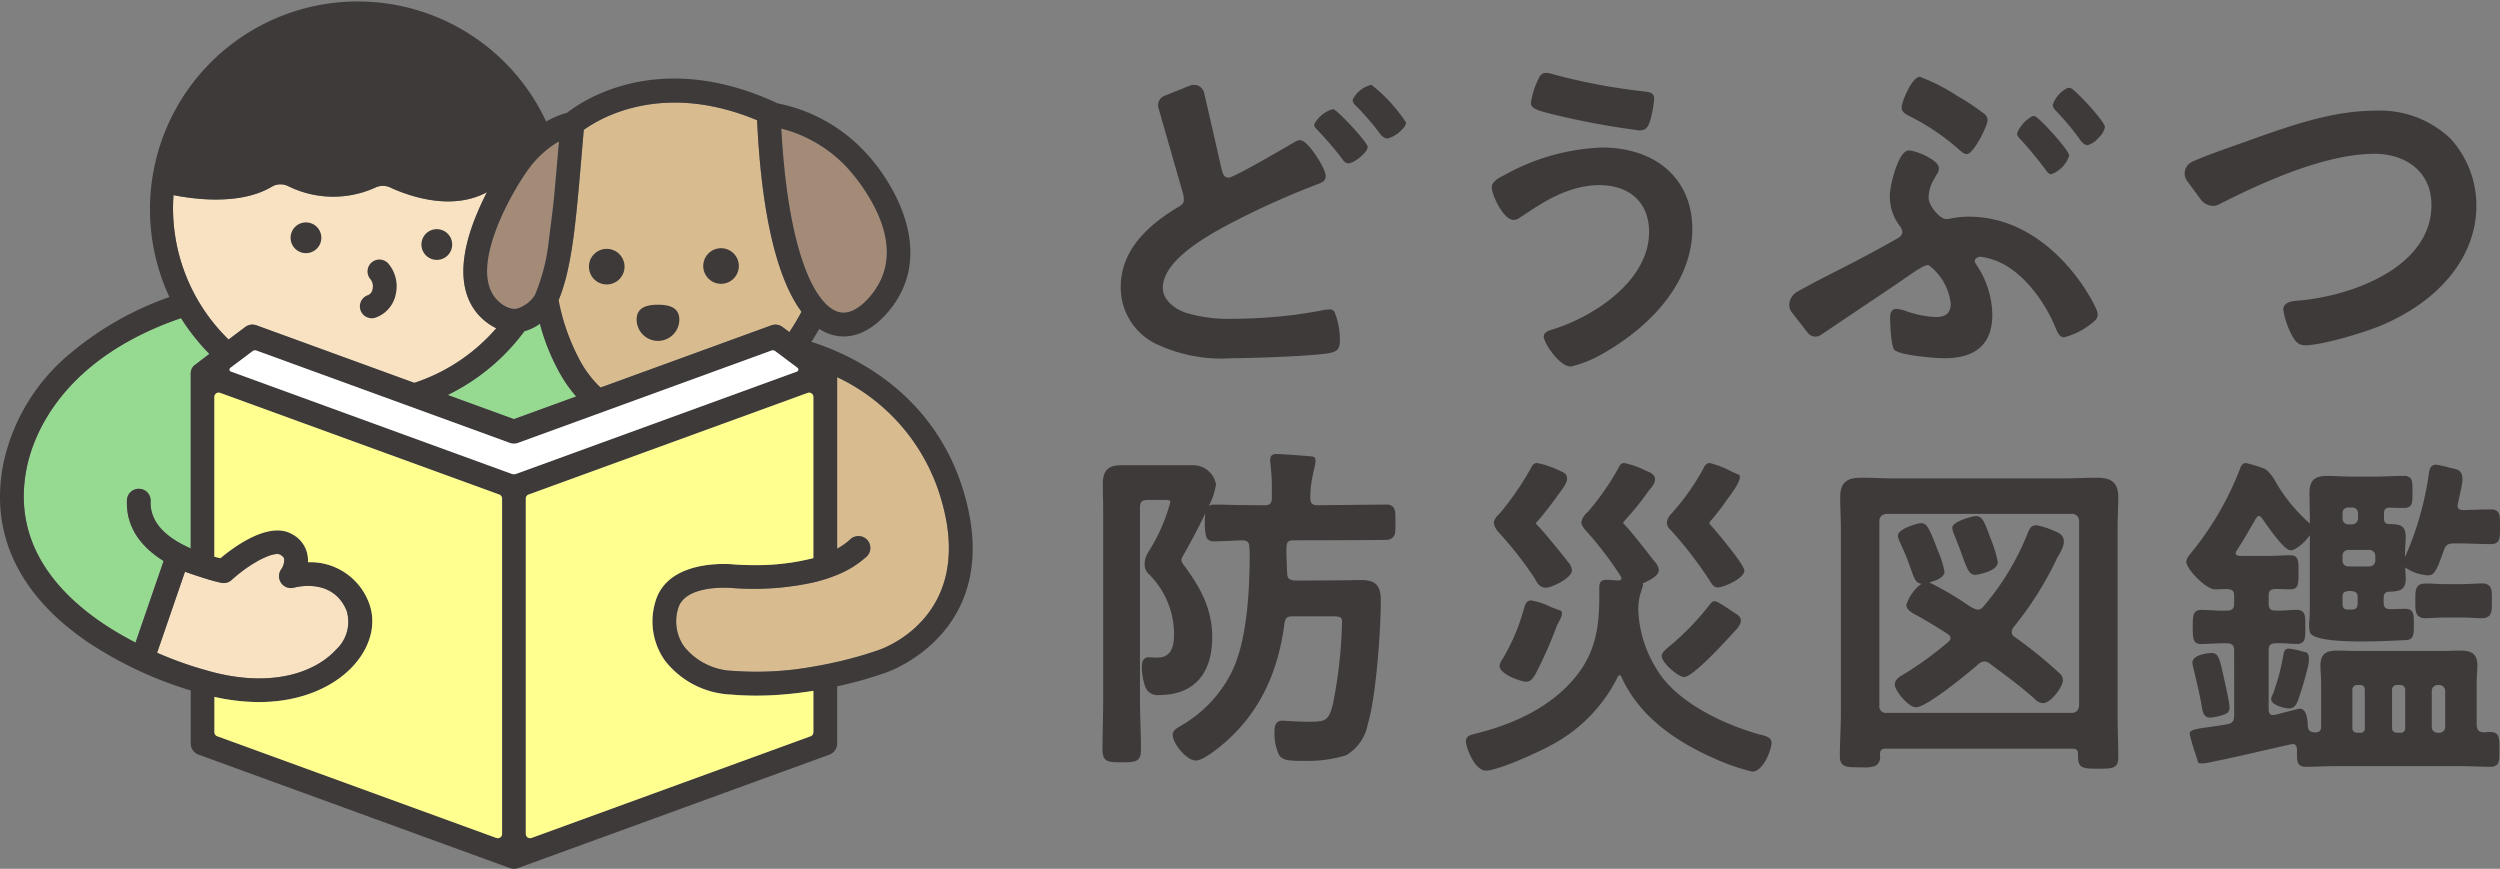 <svg xmlns="http://www.w3.org/2000/svg" xmlns:xlink="http://www.w3.org/1999/xlink" width="264.669" height="91.98" viewBox="0 0 264.669 91.98"><rect x="0" y="0" width="264.669" height="91.98" fill="#808080" stroke="none"/><defs><clipPath id="a"><rect width="264.669" height="91.98" transform="translate(0 0)" fill="none"/></clipPath></defs><g transform="translate(0 0)"><g clip-path="url(#a)"><path d="M18.367,20.658c2.069.417,7.044,1.119,10.4-.885a1.827,1.827,0,0,1,1.711-.083,10.765,10.765,0,0,0,9.216.189,1.855,1.855,0,0,1,1.6-.039c1.811.841,6.378,2.55,10.185.547.024-.013.05-.021.075-.033a29.937,29.937,0,0,0-1.263,2.771c-2.455,6.259-.785,9.358,1.049,10.856a5.922,5.922,0,0,0,1.2.771,19.552,19.552,0,0,1-8.675,5.782L27.151,34.442a1.254,1.254,0,0,0-1.184.176L24.2,35.945a19.436,19.436,0,0,1-5.882-13.937c0-.454.021-.9.052-1.35" fill="#f8e2c2"/><path d="M2.842,49.478c.68-3.307,3.634-11.44,16.325-15.8a22.119,22.119,0,0,0,3,3.788L20.549,38.7a1.15,1.15,0,0,0-.357.889V58.056c-2.3-1-4.362-2.584-4.241-5.026a1.257,1.257,0,0,0-2.51-.124c-.13,2.629,1.218,4.838,3.879,6.484l-2.972,8.636C8.335,64.938.869,59.071,2.842,49.478" fill="#96d991"/><path d="M20.191,70.467c-.832-.272-2.09-.718-3.559-1.358l2.952-8.582c.2.08,2.22.774,3.119,1,.231.058.461.116.7.17a1.258,1.258,0,0,0,1.116-.295c2.183-1.972,4.52-3.04,5.151-2.679.364.208.4.384.419.451a1.757,1.757,0,0,1-.317,1.1,1.258,1.258,0,0,0,1.352,1.941c.42-.111,4.131-.992,5.563,2.415A3.993,3.993,0,0,1,35.56,68.79C33.487,71.068,29.071,72.8,22.7,71.2c-.452-.113-1.862-.52-2.512-.732" fill="#f8e2c2"/><path d="M93.028,68.812a40.325,40.325,0,0,1-4.4,1.254c-.769.177-1.614.35-2.512.5a33.608,33.608,0,0,1-8.479.455,6.9,6.9,0,0,1-5.217-2.588,4.647,4.647,0,0,1-.64-3.977c.7-2.656,5.655-2.217,5.717-2.211a29.589,29.589,0,0,0,8.619-.588,16.656,16.656,0,0,0,2.512-.8,10.422,10.422,0,0,0,3.109-1.928,1.256,1.256,0,1,0-1.709-1.841,7.1,7.1,0,0,1-1.4.995V39.93A20.633,20.633,0,0,1,99.706,53.093c3.476,12.216-6.266,15.583-6.678,15.719" fill="#d9bb90"/><path d="M89.414,17.461l.027.028a19.386,19.386,0,0,1,3.32,4.78c1.638,3.446,1.483,6.435-.461,8.885-.624.785-1.787,1.981-3.059,1.945a1.988,1.988,0,0,1-.551-.1c-2.452-.8-5.255-6.332-5.979-19.388a14.484,14.484,0,0,1,6.7,3.846" fill="#a48b78"/><path d="M54.046,20.987a29.2,29.2,0,0,1,1.737-2.854,10.808,10.808,0,0,1,2.964-2.9c.148-.094.292-.181.428-.256-.033.388-.107,1.262-.112,1.321-.168,1.972-.324,3.789-.493,5.45l-.518,4.159a20.319,20.319,0,0,1-1.419,5.327,3.39,3.39,0,0,1-1.914,1.443,1.6,1.6,0,0,1-.6-.016,2.813,2.813,0,0,1-1.192-.625c-2.725-2.226-.834-7.418,1.116-11.049" fill="#a48b78"/><path d="M61.581,16.338c.071-.83.145-1.7.222-2.584,1.59-1.161,8.251-5.241,18.349-1.024.452,9.8,2.086,16.758,4.7,20.274a23.972,23.972,0,0,1-1.286,2.154l-.721-.54a1.252,1.252,0,0,0-1.183-.175L63.588,41.029c-.09-.081-.181-.162-.266-.247a11.58,11.58,0,0,1-1.676-2.17,22.141,22.141,0,0,1-2.511-6.831c1.422-3.41,1.837-8.28,2.446-15.443" fill="#d9bb90"/><path d="M61,41.973l-6.59,2.4-7.016-2.556a22.166,22.166,0,0,0,8.126-6.755,4.906,4.906,0,0,0,1.636-.792A22.542,22.542,0,0,0,59.5,39.917,14.569,14.569,0,0,0,61,41.973" fill="#96d991"/><path d="M102.122,52.4C99.069,41.675,90.3,37.594,85.9,36.188c.287-.444.567-.9.831-1.368a5.056,5.056,0,0,0,1.184.571,4.514,4.514,0,0,0,1.412.228c1.714,0,3.43-1,4.944-2.9,4.893-6.164.16-13.8-3.039-16.992a17.2,17.2,0,0,0-8.93-4.789v-.008C69.754,5.077,61.6,10.7,60.033,11.94a8.98,8.98,0,0,0-2.21.927A22,22,0,1,0,17.935,31.448a33.45,33.45,0,0,0-10.39,5.881A20.69,20.69,0,0,0,.381,48.972c-1.525,7.415,1.55,13.982,8.891,18.991A41.064,41.064,0,0,0,20.192,73.1v5.613a1.256,1.256,0,0,0,.826,1.18L53.978,91.9a1.415,1.415,0,0,0,.43.077,1.382,1.382,0,0,0,.43-.077L87.8,79.894a1.256,1.256,0,0,0,.826-1.18V72.657a41.7,41.7,0,0,0,5.218-1.469c.8-.281,12.307-4.626,8.279-18.783M89.415,17.461l.027.028a19.367,19.367,0,0,1,3.319,4.78c1.639,3.446,1.484,6.435-.461,8.885-.624.785-1.786,1.981-3.058,1.945a1.988,1.988,0,0,1-.551-.1c-2.452-.8-5.255-6.332-5.98-19.388a14.5,14.5,0,0,1,6.7,3.846M61.582,16.337c.07-.83.144-1.7.221-2.584,1.59-1.16,8.252-5.241,18.35-1.024.452,9.8,2.085,16.759,4.7,20.274a23.839,23.839,0,0,1-1.287,2.154l-.72-.54a1.254,1.254,0,0,0-1.184-.175L63.589,41.028c-.09-.081-.181-.162-.267-.247a11.569,11.569,0,0,1-1.675-2.169,22.141,22.141,0,0,1-2.511-6.831c1.422-3.411,1.837-8.28,2.446-15.444M61,41.972l-6.59,2.4-7.015-2.556a22.162,22.162,0,0,0,8.125-6.755,4.9,4.9,0,0,0,1.636-.791A22.551,22.551,0,0,0,59.5,39.916,14.512,14.512,0,0,0,61,41.972M54.047,20.986a29.326,29.326,0,0,1,1.737-2.854,10.773,10.773,0,0,1,2.964-2.9c.147-.094.291-.181.428-.257-.033.389-.108,1.263-.112,1.321-.168,1.973-.324,3.789-.493,5.45l-.518,4.16a20.308,20.308,0,0,1-1.42,5.326,3.387,3.387,0,0,1-1.913,1.443,1.6,1.6,0,0,1-.6-.015,2.828,2.828,0,0,1-1.192-.626c-2.725-2.226-.834-7.418,1.116-11.049m-35.679-.328c2.068.417,7.043,1.118,10.4-.885a1.824,1.824,0,0,1,1.711-.083,10.768,10.768,0,0,0,9.216.188,1.858,1.858,0,0,1,1.6-.038c1.811.84,6.378,2.549,10.184.547.025-.013.051-.021.075-.033a30.349,30.349,0,0,0-1.263,2.771c-2.455,6.258-.784,9.358,1.05,10.856a5.965,5.965,0,0,0,1.2.771,19.555,19.555,0,0,1-8.676,5.782L27.152,34.442a1.254,1.254,0,0,0-1.184.175L24.2,35.945a19.436,19.436,0,0,1-5.882-13.938c0-.454.021-.9.052-1.349M2.842,49.478c.68-3.307,3.634-11.44,16.325-15.8a22.119,22.119,0,0,0,3,3.788L20.549,38.7a1.15,1.15,0,0,0-.357.889V58.056c-2.3-1-4.362-2.584-4.241-5.026a1.257,1.257,0,0,0-2.51-.124c-.13,2.629,1.217,4.838,3.879,6.484l-2.972,8.636C8.335,64.938.869,59.071,2.842,49.478m17.35,20.989c-.833-.272-2.091-.718-3.56-1.358l2.953-8.582c.2.08,2.219.774,3.119,1,.231.057.46.116.7.169A1.258,1.258,0,0,0,24.52,61.4c2.182-1.972,4.52-3.04,5.151-2.68.363.209.4.385.419.451a1.766,1.766,0,0,1-.317,1.1,1.257,1.257,0,0,0,1.352,1.941c.419-.112,4.131-.992,5.563,2.415a4,4,0,0,1-1.127,4.163C33.488,71.068,29.072,72.8,22.7,71.2c-.452-.113-1.862-.52-2.512-.732m32.351,18.24L23,77.943a.453.453,0,0,1-.3-.426V73.778a21.558,21.558,0,0,0,4.7.549c4.681,0,8.1-1.75,10.01-3.846s2.5-4.649,1.585-6.827a6.625,6.625,0,0,0-6.394-4.132,3.227,3.227,0,0,0-.065-.883,3.183,3.183,0,0,0-1.625-2.1c-2.425-1.389-6.1,1.317-7.581,2.557q-.309-.076-.635-.167V42.02a.453.453,0,0,1,.609-.426L52.854,52.358a.453.453,0,0,1,.3.426v35.5a.453.453,0,0,1-.609.426m2.1-38.542a.679.679,0,0,1-.466,0L24.45,39.334a.226.226,0,0,1-.059-.394l2.343-1.757a.456.456,0,0,1,.428-.064L53.978,46.89a1.247,1.247,0,0,0,.86,0l26.817-9.771a.456.456,0,0,1,.428.064l2.342,1.757a.226.226,0,0,1-.058.394ZM85.815,77.943,56.273,88.707a.453.453,0,0,1-.609-.426v-35.5a.454.454,0,0,1,.3-.426L85.5,41.594a.453.453,0,0,1,.609.426V59.08a24.452,24.452,0,0,1-6.189.745c-1.29,0-2.155-.073-2.177-.075-.063-.006-.44-.044-1-.049-2.014-.017-6.408.384-7.394,4.118a7.179,7.179,0,0,0,1.012,6.063,9.344,9.344,0,0,0,7.051,3.647c.884.078,1.763.113,2.633.113.535,0,1.066-.014,1.59-.038,1.047-.049,2.069-.143,3.046-.267q.733-.091,1.432-.2v4.385a.453.453,0,0,1-.3.426m7.213-9.131a40.325,40.325,0,0,1-4.4,1.254c-.769.177-1.614.35-2.512.5a33.608,33.608,0,0,1-8.479.455,6.9,6.9,0,0,1-5.217-2.588,4.647,4.647,0,0,1-.64-3.977c.7-2.656,5.655-2.217,5.717-2.211a29.589,29.589,0,0,0,8.619-.588,16.656,16.656,0,0,0,2.512-.8,10.422,10.422,0,0,0,3.109-1.928,1.256,1.256,0,1,0-1.709-1.841,7.1,7.1,0,0,1-1.4.995V39.93A20.633,20.633,0,0,1,99.706,53.093c3.476,12.216-6.266,15.583-6.678,15.719" fill="#3e3a39"/><path d="M64.234,30.114A1.884,1.884,0,1,0,62.35,28.23a1.884,1.884,0,0,0,1.884,1.884" fill="#3e3a39"/><path d="M76.335,30.046a1.884,1.884,0,1,0-1.884-1.884,1.884,1.884,0,0,0,1.884,1.884" fill="#3e3a39"/><path d="M69.659,36.088a2.259,2.259,0,0,0,2.259-2.259c0-1.247-1.012-1.57-2.259-1.57s-2.259.323-2.259,1.57a2.259,2.259,0,0,0,2.259,2.259" fill="#3e3a39"/><path d="M32.392,26.8a1.627,1.627,0,1,0-1.627-1.627A1.627,1.627,0,0,0,32.392,26.8" fill="#3e3a39"/><path d="M46.244,27.515a1.627,1.627,0,1,0-1.627-1.627,1.627,1.627,0,0,0,1.627,1.627" fill="#3e3a39"/><path d="M39.357,33.693a1.256,1.256,0,0,0,.371-.056,3.3,3.3,0,0,0,2.174-2.51,3.719,3.719,0,0,0-.785-3.216,1.256,1.256,0,0,0-1.9,1.648,1.238,1.238,0,0,1,.225,1.039.821.821,0,0,1-.46.638,1.257,1.257,0,0,0,.371,2.457" fill="#3e3a39"/><path d="M54.641,50.166a.679.679,0,0,1-.466,0L24.45,39.335a.226.226,0,0,1-.059-.394l2.343-1.758a.451.451,0,0,1,.427-.063l26.817,9.771a1.247,1.247,0,0,0,.86,0L81.655,37.12a.451.451,0,0,1,.427.063l2.343,1.758a.226.226,0,0,1-.058.394Z" fill="#fff"/><path d="M52.543,88.707,23,77.943a.453.453,0,0,1-.3-.426V73.778a21.558,21.558,0,0,0,4.7.549c4.681,0,8.1-1.749,10.009-3.845s2.5-4.649,1.585-6.828a6.623,6.623,0,0,0-6.393-4.132,3.105,3.105,0,0,0-1.69-2.98c-2.426-1.389-6.1,1.317-7.581,2.557-.206-.051-.419-.107-.635-.167V42.02a.453.453,0,0,1,.609-.426L52.854,52.358a.453.453,0,0,1,.3.426v35.5a.453.453,0,0,1-.609.426" fill="#ffff8f"/><path d="M85.814,77.944,56.273,88.708a.454.454,0,0,1-.609-.427v-35.5a.453.453,0,0,1,.3-.426L85.5,41.6a.453.453,0,0,1,.609.426v17.06a24.4,24.4,0,0,1-6.189.744c-1.289,0-2.154-.072-2.176-.074-.064-.007-.441-.044-1.005-.049-2.013-.018-6.407.384-7.394,4.118a7.186,7.186,0,0,0,1.012,6.063,9.346,9.346,0,0,0,7.052,3.647c.883.077,1.763.112,2.633.112q.8,0,1.589-.037c1.048-.049,2.069-.143,3.047-.267.489-.062.967-.131,1.431-.2v4.385a.454.454,0,0,1-.3.426" fill="#ffff8f"/><path d="M147.474,53.655a1.011,1.011,0,0,0-.768-.237c-.649,0-7.185.071-7.185.071-.606,0-.8-.195-.8-.8-.036-2.648,1.13-4.288.173-4.368-1.044-.094-2.893-.229-3.54-.253-.474-.017-.887,0-.887.672a1.632,1.632,0,0,0,.02.209,1.351,1.351,0,0,1,.017.173c.069.618.143,1.594.143,2.277v1.293c0,.606-.195.8-.8.8,0,0-2.681-.018-3.317-.036s-1.279-.035-1.927-.035a1.2,1.2,0,0,0-.621.134,7.594,7.594,0,0,0,.754-2.265,2.449,2.449,0,0,0-2.325-2.037H118.72c-1.414,0-1.965.561-1.965,2,0,.5.009,1.017.018,1.531s.018,1.021.018,1.523V74.063c0,.879-.018,1.758-.036,2.637s-.036,1.763-.036,2.644c0,1.355.627,1.355,2,1.355,1.467,0,2.074,0,2.074-1.355,0-.883-.028-1.78-.054-2.646s-.054-1.758-.054-2.635V53.73c0-.583.217-.8.8-.8h1.9c.514,0,.514.131.514.226a18.579,18.579,0,0,1-2.171,5.032c-.05.086-.107.179-.167.276a2.439,2.439,0,0,0-.383,1.228,1.368,1.368,0,0,0,.406,1.047,8.959,8.959,0,0,1,2.71,6.428c0,1.7-.557,2.453-1.806,2.453-.14,0-.279-.009-.419-.017s-.3-.019-.444-.019c-.744,0-.744.776-.744,1.067a6.632,6.632,0,0,0,.381,2.1,1.38,1.38,0,0,0,1.441.832c3.63,0,5.63-2.178,5.63-6.133,0-2.94-1.18-5.147-2.956-7.564a1.355,1.355,0,0,1-.313-.591,1.3,1.3,0,0,1,.161-.42l.026-.051c.269-.458,1.433-2.544,2.341-4.449-.025.266-.154,2.254.247,2.7a.96.96,0,0,0,.756.233c.677,0,2.692-.1,2.993-.108.5.058.651.217.681.694,0,.119.036.531.036.611,0,6.021-.65,10.209-1.989,12.805a13.547,13.547,0,0,1-5.422,5.594l-.085.052c-.293.179-.659.4-.659.84,0,.913,1.478,2.72,2.433,2.72,1.081,0,3.564-2.331,3.589-2.354,3.243-3.043,5.144-7.02,5.81-12.153.1-.6.275-.761.875-.761h3.975c.557,0,.962,0,1.118.151a.712.712,0,0,1,.127.507,49.391,49.391,0,0,1-.964,8.641c-.468,1.808-.788,1.86-2.639,1.86-.777,0-1.627-.05-2.19-.082-.264-.016-.459-.026-.54-.026-.816,0-.816.771-.816,1.282a5.216,5.216,0,0,0,.457,2.291c.383.68,1.152.68,2.837.68a13.662,13.662,0,0,0,4.289-.593,4.836,4.836,0,0,0,2.3-3.324c.889-2.926,1.374-10.118,1.374-12.993,0-1.391-.333-2.23-2-2.23-.385,0-.772,0-1.153.015-.364.017-5.941.036-5.941.036-.617-.065-.794-.232-.822-.755-.03-.757-.108-2.076-.067-2.832.033-.621.3-.68.914-.675,0,0,8.642-.008,9.562-.048a1.091,1.091,0,0,0,.761-.24c.276-.277.294-.568.291-1.309v-.52c0-.724,0-1.162-.264-1.432" fill="#3e3a39"/><path d="M183.894,65.043l-.009-.006c-.188-.108-.377-.236-.549-.353l-.155-.1c-1.351-.933-1.569-.933-1.661-.933-.251,0-.431.238-.59.448l-.077.1a27.907,27.907,0,0,1-4.136,4.241c-.493.418-.791.67-.791,1.019,0,.7,1.739,2.217,2.361,2.217,1.05,0,5.179-4.659,5.219-4.7.222-.253,1.412-1.251.388-1.924" fill="#3e3a39"/><path d="M180.348,49.568l-.014.028a24.818,24.818,0,0,1-3.282,4.672l-.076.088a1.59,1.59,0,0,0-.512.98,1.047,1.047,0,0,0,.376.747,40.2,40.2,0,0,1,3.934,5.042c.083.125.154.238.218.339.274.435.456.723.887.723.573,0,2.791-.93,2.791-1.785,0-.666-3.259-4.479-3.473-4.709-.062-.061-.227-.225-.227-.321a.664.664,0,0,1,.2-.3,25.475,25.475,0,0,0,1.74-2.283s1.809-2.261,1.142-2.549c-.1-.041-.2-.078-.3-.126s-.282-.124-.5-.224a9.8,9.8,0,0,0-2.234-.869c-.4,0-.56.327-.668.544" fill="#3e3a39"/><path d="M158.772,56.481a38.829,38.829,0,0,1,3.736,4.794l0,0c.189.406.511.944,1.12.944.661,0,2.791-1.009,2.791-1.857a1.432,1.432,0,0,0-.345-.784l-.343-.442c-.812-1.007-2.171-2.692-2.874-3.424a1.471,1.471,0,0,0-.14-.156.783.783,0,0,1-.106-.116.252.252,0,0,1,.083-.178c.461-.461,1.642-2.018,2-2.506l.26-.37c.483-.689,1.6-1.875.437-2.436l-.272-.114a9.464,9.464,0,0,0-2.389-.816.608.608,0,0,0-.539.324,30.522,30.522,0,0,1-3.281,4.849c-.043.051-.1.109-.159.173-.271.283-.608.637-.608,1a1.924,1.924,0,0,0,.564,1.033Z" fill="#3e3a39"/><path d="M186.247,77.745l-.093.188.055-.2c-3.925-1.1-8.833-3.494-10.837-6.914a12.727,12.727,0,0,1-1.911-5.878c-.153-2.013.711-3.006.427-3.162.847-.38,1.729-.836,1.729-1.452a1.624,1.624,0,0,0-.461-.892l-.05-.061c-.133-.168-.307-.391-.506-.646-.827-1.059-2.077-2.658-2.666-3.241a.173.173,0,0,1-.089-.154c0-.024.015-.046.066-.106a.457.457,0,0,0,.056-.075,30.317,30.317,0,0,0,2.569-3.183c.2-.271,1.442-1.415-.035-2.029l-.26-.109a9.175,9.175,0,0,0-2.277-.81c-.363,0-.49.256-.624.527l-.024.047a27.8,27.8,0,0,1-3.236,4.625,1.828,1.828,0,0,0-.669,1.077c0,.405.609,1.018.627,1.034a38.03,38.03,0,0,1,3.576,4.721c.037.055.037.076.037.173,0,.062,0,.226-.3.226-.151,0-.433-.02-.695-.039-.238-.017-.46-.033-.563-.033-.721,0-.779.4-.779.888v.97c0,3.221-.432,5.891-2.54,8.456-2.273,2.77-5.766,4.766-10.387,5.932-.1.029-.2.053-.29.075-.464.115-.9.223-.9.805,0,.622.922,3.078,2.109,3.078,1.322,0,5.731-2.036,6.89-2.684a16.425,16.425,0,0,0,7.089-7.272c.063-.127.124-.138.175-.138s.113.011.173.131c1.641,3.63,4.848,6.46,9.807,8.655a23.118,23.118,0,0,0,4.067,1.416c1.169,0,2.038-2.329,2.038-3.042,0-.582-.573-.726-1.3-.907" fill="#3e3a39"/><path d="M164.688,64.45c-.148-.056-.31-.117-.48-.179a7.108,7.108,0,0,0-2.123-.7c-.487,0-.611.409-.742.841l-.031.1a20.993,20.993,0,0,1-2.205,5.194l-.046.076a1.6,1.6,0,0,0-.307.712c0,.9,2.291,1.677,2.828,1.677.5,0,.758-.444.966-.8l.073-.125a45.448,45.448,0,0,0,2.171-4.919c.132-.364.932-1.511.375-1.7-.12-.042-.287-.1-.479-.177" fill="#3e3a39"/><path d="M224.219,54.307c.018-.568.036-1.135.036-1.695,0-1.691-.929-2.037-2.325-2.037-.554,0-1.117.018-1.685.036s-1.15.036-1.727.036H200.556c-.573,0-1.155-.018-1.736-.036s-1.172-.036-1.749-.036c-1.352,0-2.253.346-2.253,2.037,0,.56.018,1.127.036,1.695s.036,1.128.036,1.682V75.532c0,.751-.027,1.507-.054,2.239s-.054,1.494-.054,2.252c0,1.211.672,1.211,2.145,1.211h.139a3.891,3.891,0,0,0,1.466-.144,1.036,1.036,0,0,0,.5-1.067v-.144c0-.464.157-.621.621-.621H219.38c.464,0,.621.157.621.621v.288c0,1.21.628,1.21,2.146,1.21,1.491,0,2.108,0,2.108-1.21,0-.757-.018-1.5-.036-2.251s-.036-1.488-.036-2.24V55.989c0-.554.018-1.118.036-1.682m-4.11.892V74.694c-.066.53-.32.777-.8.777h-19.58a.684.684,0,0,1-.765-.765V55.2c0-.484.251-.739.765-.8h19.58a.742.742,0,0,1,.8.8" fill="#3e3a39"/><path d="M217.522,56.233a7.625,7.625,0,0,0-1.949-.628c-.57,0-.758.469-.912.853a27.4,27.4,0,0,1-4.67,7.735.809.809,0,0,1-.6.357,2.267,2.267,0,0,1-.86-.38c-.081-.049-.157-.1-.215-.127a31.293,31.293,0,0,0-4.071-2.383c.7-.174,1.615-.527,1.615-1.144a10.216,10.216,0,0,0-.66-2.122c-.976-2.529-1.18-3.005-1.844-3.005-.366,0-2.432.6-2.432,1.319a1.8,1.8,0,0,0,.172.6l.028.067a25.364,25.364,0,0,1,1.1,2.657l.11.3c.3.894.515,1.444,1.1,1.464a4.425,4.425,0,0,0-1.611,2.242c0,.513.568.821.944,1.025l.1.054c1,.537,2.394,1.393,3.324,2,.216.144.3.272.3.44s-.084.251-.251.419a36.327,36.327,0,0,1-4.679,3.393l-.094.056c-.366.215-.868.51-.868,1.054,0,.629,1.422,2.4,2.253,2.4,1.15,0,5.926-3.953,6.6-4.574a.992.992,0,0,1,.623-.276.917.917,0,0,1,.559.211l.852.635c1.279.949,2.6,1.932,3.808,3.02l.116.1a1.324,1.324,0,0,0,.88.449c.815,0,2.109-1.745,2.109-2.432a1,1,0,0,0-.383-.756,48.168,48.168,0,0,0-4.675-3.786l-.057-.043a.612.612,0,0,1-.31-.516.924.924,0,0,1,.168-.479,35.4,35.4,0,0,0,4.641-7.364c.306-.58,1.578-2.222-.262-2.835" fill="#3e3a39"/><path d="M207.8,59v0c.507,1.351.7,1.857,1.342,1.857.024,0,2.361-.315,2.361-1.355A13.144,13.144,0,0,0,210.735,57l-.056-.153c-.568-1.563-.8-2.209-1.5-2.209-.29,0-2.5.538-2.5,1.246a2.05,2.05,0,0,0,.195.69c.433,1.046.725,1.85.93,2.433" fill="#3e3a39"/><path d="M264.669,55.793v-.156c0-.789,0-1.223-.256-1.481a.972.972,0,0,0-.739-.221c-.975,0-1.963.036-2.893.072-.5-.042-.6-.214-.6-.478a.539.539,0,0,1,.029-.2c.064-.235.1-.445.139-.637.025-.132.048-.256.08-.384.18-.935.721-2.477-.613-2.682l-.453-.1a10.424,10.424,0,0,0-1.47-.332c-.669,0-.741.725-.778,1.107a33.4,33.4,0,0,1-2.178,7.927l-.08.181c-.09.2-.172.391-.244.568V58.63c0-.328.019-.638.037-.939s.035-.574.035-.857c0-1.291-.715-1.318-1.62-1.352l-.058,0c-.464,0-.621-.157-.621-.622v-.5c0-.446.148-.591.606-.622.51.036.985.036,1.488.036a.941.941,0,0,0,.683-.21c.242-.241.241-.626.24-1.322v-.294c0-.716,0-1.11-.24-1.352a.985.985,0,0,0-.719-.212c-.492,0-.985.018-1.472.036s-.942.035-1.4.035h-2.7c-.41,0-.82-.018-1.23-.035s-.832-.036-1.248-.036c-1.137,0-1.894.3-1.894,1.785,0,.432.009.865.018,1.3s.018.859.018,1.289v.681a3.585,3.585,0,0,0-.263-.253,17.679,17.679,0,0,1-3.225-3.945c-.858-1.61-1.444-1.669-1.444-1.669a14.043,14.043,0,0,0-1.832-.551c-.423,0-.57.441-.624.6a32.54,32.54,0,0,1-5.259,9.008c-.032.049-.071.1-.11.151a1.2,1.2,0,0,0-.32.682c0,.785,2.079,2.934,3.043,2.934.123,0,1.111-.036,1.248-.036.608.031.774.195.774.766v.719c0,.606-.194.8-.808.8-.5.021-1.021-.006-1.521-.032-.389-.02-.777-.04-1.166-.04-.888,0-.888.673-.888,1.786,0,1.175,0,1.821.888,1.821.389,0,.779-.019,1.168-.039.5-.026,1.016-.052,1.527-.033.606,0,.8.195.8.8V75.73c0,.609-.171.831-.727.948-.929.155-1.713.272-2.4.359-1.242.182-1.617.314-1.576.7a19.8,19.8,0,0,0,.6,2.051c.128.4.237.745.279.9.1.332,1.561-.053,2.018-.142l.263-.053c2.594-.533,7.483-1.716,7.754-1.72s.408.192.442.55v.611c0,.73.068,1.246.96,1.246.4,0,.873-.015,1.372-.032.562-.019,1.162-.04,1.753-.04h13.22c.585,0,1.179.021,1.741.039.51.017.993.033,1.421.033a.932.932,0,0,0,.7-.221c.263-.264.263-.711.262-1.451v-.149c0-1.276,0-1.858-.995-1.858a3.574,3.574,0,0,0-.636.036c-.545-.029-.712-.2-.776-.765V72.246c0-.3.017-.594.035-.886s.037-.6.037-.911c0-1.3-.714-1.57-1.786-1.57-.343,0-.686.01-1.03.018s-.678.018-1.018.018h-8.945c-.362,0-.715-.009-1.063-.018s-.682-.018-1.021-.018c-.908,0-1.749.19-1.749,1.57,0,.309.018.61.036.91s.035.585.035.887v4.67c0,.447-.184.621-.657.621l-.049,0c-.517-.058-.684-.24-.715-.767,0-.41-.062-1.749-.852-1.749-.042,0-.051,0-1.941.484l-.61.163a.611.611,0,0,0-.145.02.5.5,0,0,1-.106.016c-.223,0-.478-.071-.478-.622V68.9c0-.6.193-.8.775-.8a11.044,11.044,0,0,1,1.244.032c.322.021.644.04.973.04a.843.843,0,0,0,.633-.206c.256-.257.256-.682.255-1.453V66.2c0-.725,0-1.163-.259-1.425a.84.84,0,0,0-.629-.209c-.327,0-.655.02-.982.04a11.845,11.845,0,0,1-1.281.032c-.559,0-.729-.187-.729-.8v-.719c0-.571.159-.735.729-.766.212,0,.569.011.9.021.285.008.549.015.682.015.852,0,.852-.608.852-1.821,0-1.189,0-1.786-.852-1.786-.278,0-.623.015-1,.032-.452.019-.952.04-1.441.04l-2.957,0c-.364-.046-.4-.179-.4-.3a.382.382,0,0,1,.075-.212c.728-1.128,1.42-2.33,2.075-3.472.1-.128.191-.242.3-.242s.2.065.354.264c2.314,3.364,2.829,3.364,3.022,3.364.527,0,1.541-.867,2.023-1.6v7.427c0,.507-.02,1.044-.039,1.554a3.612,3.612,0,0,0,.049,1.321c.58,1.45,9.492.814,10.038.814.96,0,.96-.561.96-1.677,0-1.059,0-1.642-.924-1.642-.218,0-.48.009-.743.018s-.516.017-.73.017c-.621,0-.8-.171-.8-.764v-.324c0-.587.17-.765.736-.765.906-.036,1.6-.159,1.6-1.355,0-.279-.017-.558-.034-.849-.007-.117-.014-.238-.02-.359a4.715,4.715,0,0,0,2.4.838c.651,0,.9-.385,1.667-2.579.224-.641.44-.8,1.1-.8h.5c.577,0,1.145.018,1.709.036s1.114.036,1.669.036c.995,0,.995-.571.995-1.821M249.6,63.229v.646c0,.479-.178.657-.657.657h-.323c-.464,0-.621-.166-.621-.657v-.646c0-.465.127-.6.621-.658h.3c.536.066.682.208.682.659m-.98-9.5h.359a.6.6,0,0,1,.657.622v.5a.629.629,0,0,1-.657.658h-.359a.6.6,0,0,1-.621-.658v-.5a.571.571,0,0,1,.621-.622m0,4.491h2.191a.629.629,0,0,1,.657.658v.431a.628.628,0,0,1-.657.657h-2.191a.6.6,0,0,1-.621-.657v-.431a.6.6,0,0,1,.621-.658m.419,14.795a.5.5,0,0,1,.479-.5h.36c.287,0,.448.168.477.478v4.1a.424.424,0,0,1-.477.478h-.341c-.33-.03-.5-.191-.5-.479Zm4.2,0a.5.5,0,0,1,.479-.5h.4a.491.491,0,0,1,.513.478v4.1a.453.453,0,0,1-.513.478h-.376c-.33-.03-.5-.191-.5-.479Zm4.205,3.9V73.18a.629.629,0,0,1,.657-.658h.107a.629.629,0,0,1,.658.658v3.736a.61.61,0,0,1-.658.657h-.107a.61.61,0,0,1-.657-.657" fill="#3e3a39"/><path d="M263.536,62.019a1.063,1.063,0,0,0-.8-.252c-.243,0-.523.014-.833.03-.377.02-.8.042-1.25.042h-1.761c-.46,0-.9-.023-1.281-.042-.824-.044-1.335-.052-1.616.228s-.291.778-.29,1.449v.232c0,.691,0,1.189.3,1.487a1.031,1.031,0,0,0,.772.253c.289,0,.6-.016.934-.033.371-.019.768-.039,1.185-.039h1.761c.36,0,.721.018,1.077.037s.7.035,1.042.035a1,1,0,0,0,.745-.25c.293-.295.291-.782.287-1.4v-.423c0-.625.005-1.076-.271-1.354" fill="#3e3a39"/><path d="M243.686,68.945a9,9,0,0,0-1.388-.281c-.451,0-.523.438-.562.67a23.027,23.027,0,0,1-1.095,4.113,1.481,1.481,0,0,0-.2.559c0,.708,1.624,1,1.893,1,.607,0,.8-.49.947-.852a36.5,36.5,0,0,0,1.051-3.552c.038-.191.357-1.454-.3-1.569-.079-.013-.2-.048-.344-.083" fill="#3e3a39"/><path d="M233.123,74.948c.069.383.185,1.024.841,1.024a6,6,0,0,0,1.429-.3c.481-.16.644-.363.644-.805,0-.617-.882-4.351-.882-4.351-.232-.865-.373-1.386-1.012-1.386-.02,0-2.037.076-2.037,1.031a1.514,1.514,0,0,0,.049.348s.756,3.031.968,4.437" fill="#3e3a39"/><path d="M166.3,38.805c-1.228,0-2.868-2.519-2.868-3.181,0-.454.555-.629.853-.723,4.14-1.238,10.3-5.019,10.3-10.36,0-3.047-2.017-4.94-5.264-4.94s-6,1.831-7.813,3.043l-.57.37a1.182,1.182,0,0,1-.656.269,1.026,1.026,0,0,1-.212-.025c-.973-.2-2.136-2.588-2.136-3.435,0-.438.4-.841,1.226-1.23a23.014,23.014,0,0,1,10.394-2.976c5.835,0,9.606,3.388,9.606,8.631,0,4.935-3.45,9.742-9.466,13.187a12.654,12.654,0,0,1-3.393,1.37" fill="#3e3a39"/><path d="M173.576,13.811a84.782,84.782,0,0,1-8.938-1.65l-.212-.052c-1.517-.375-2.353-.582-2.353-1.223a8.239,8.239,0,0,1,.783-2.492c.16-.34.318-.676.822-.676a2.145,2.145,0,0,1,.577.1l.156.041a63.441,63.441,0,0,0,9.64,1.819l.139.017c.574.069.893.2.938.69a11.7,11.7,0,0,1-.391,2.245c-.2.747-.451,1.178-1.161,1.178" fill="#3e3a39"/><path d="M130.344,37.931a16.2,16.2,0,0,1-8.113-1.6,6.652,6.652,0,0,1-3.583-5.932c0-3.188,1.89-5.9,5.779-8.293.059-.038.365-.219.365-.219.389-.242.537-.373.539-.794a3.124,3.124,0,0,0-.1-.643l-2.588-9.026a1.074,1.074,0,0,1,.65-1.29l2.676-1.066a1.141,1.141,0,0,1,.423-.082,1.1,1.1,0,0,1,1.089.848l1.816,7.934c.151.646.279,1.039.774,1.039.563,0,6.3-3.366,6.955-3.75l.081-.043a.989.989,0,0,1,.493-.171.808.808,0,0,1,.142.012c.786.154,2.344,2.635,2.561,3.5.184.732-.276.926-.646,1.082a86.355,86.355,0,0,0-8.134,3.569l-.325.167c-2.627,1.346-8.094,4.147-8.094,7.3,0,1.328,1.313,2.253,2.438,2.642a15.921,15.921,0,0,0,5.149.632,54.229,54.229,0,0,0,6.027-.375c.73-.079,2.538-.374,3.082-.479a4.922,4.922,0,0,1,.94-.134.575.575,0,0,1,.541.258,8.035,8.035,0,0,1,.565,2.694c.041,1.126-.109,1.485-1.181,1.686-1.736.3-8.218.529-10.323.529" fill="#3e3a39"/><path d="M142.731,17.3a.8.8,0,0,1-.58-.41,36.13,36.13,0,0,0-2.711-3.159c-.207-.217-.361-.378-.292-.6a3.263,3.263,0,0,1,1.945-1.571.26.26,0,0,1,.1.016c.49.177,3.624,3.515,3.6,4-.027.591-1.473,1.719-2.043,1.719h-.017" fill="#3e3a39"/><path d="M146.872,14.662c-.322-.014-.638-.261-.942-.733a28.239,28.239,0,0,0-2.414-2.763.852.852,0,0,1-.319-.585A2.91,2.91,0,0,1,145.13,9a.353.353,0,0,1,.1.013,16.692,16.692,0,0,1,3.636,3.973,1.279,1.279,0,0,1-.435.716,3.126,3.126,0,0,1-1.545.963Z" fill="#3e3a39"/><path d="M208.227,16.311a.922.922,0,0,1-.557-.251c-.048-.038-.088-.068-.127-.094a24.364,24.364,0,0,0-5.335-3.645c-.475-.235-.883-.438-.883-.982s1.087-3.206,1.929-3.206a20.037,20.037,0,0,1,3.837,1.943l.239.146a24.438,24.438,0,0,1,2.747,1.836.867.867,0,0,1,.339.676c0,.592-1.474,3.577-2.189,3.577" fill="#3e3a39"/><path d="M217.171,18.443c-.284,0-.469-.272-.569-.419a37.9,37.9,0,0,0-2.735-3.308c-.21-.229-.367-.4-.308-.652a3.61,3.61,0,0,1,1.562-1.741.428.428,0,0,1,.433.048c.868.635,3.509,3.6,3.509,4.095a3.122,3.122,0,0,1-1.892,1.977" fill="#3e3a39"/><path d="M221.017,15.369c-.3,0-.617-.253-.929-.753a29.523,29.523,0,0,0-2.433-2.892.962.962,0,0,1-.335-.631,3.159,3.159,0,0,1,1.51-1.751.521.521,0,0,1,.515.056c.892.649,3.465,3.5,3.5,4.039a2.011,2.011,0,0,1-.643,1.11,2.428,2.428,0,0,1-1.189.822" fill="#3e3a39"/><path d="M205.889,37.927c-.886,0-4.755-.287-5.343-.894-.36-.406-.445-2.874-.446-3.462,0-.553.243-.87.667-.87a3.832,3.832,0,0,1,.956.21,10.6,10.6,0,0,0,3.238.652c1.064,0,1.559-.454,1.559-1.428a5.925,5.925,0,0,0-2.315-4.049.378.378,0,0,0-.109-.016c-.427,0-1.312.616-2.778,1.634l-.391.272-8.161,5.484a1.014,1.014,0,0,1-.567.176,1.057,1.057,0,0,1-.857-.456l-1.6-2.053a1.346,1.346,0,0,1-.3-1.085,1.667,1.667,0,0,1,.876-1.179c1.362-.774,2.655-1.432,4.024-2.129,1.734-.883,3.7-1.883,6.3-3.361.4-.221.754-.412.754-.827a1.21,1.21,0,0,0-.254-.607,5.094,5.094,0,0,1-1.059-3.455c.051-.952.871-4.486,1.974-4.558h0c.718,0,2.914.877,3.187,1.724a.983.983,0,0,1-.212.818c-.055.094-.23.419-.23.419a3.916,3.916,0,0,0-.627,2.05c0,.82,1.18,2.248,1.856,2.248h.044a1.907,1.907,0,0,0,.384-.04,9.825,9.825,0,0,1,1.947-.207c8.921,0,13.587,9.52,13.656,10.187a.88.88,0,0,1-.363.885,7.513,7.513,0,0,1-3.2,1.7c-.468,0-.693-.546-.911-1.073l-.079-.189c-.957-2.257-3.022-5.345-5.694-6.624a7.058,7.058,0,0,0-2.148-.646c-.2,0-.6.156-.6.443,0,.138.015.166.154.382a9.679,9.679,0,0,1,1.7,5.32c0,3.053-1.7,4.6-5.046,4.6" fill="#3e3a39"/><path d="M244.045,36.556c-.743,0-1.055-.442-1.386-1.021a8.543,8.543,0,0,1-.934-2.736c0-.749.744-.907,1.471-.963,5.714-.449,14.213-3.517,14.213-10.131,0-3.746-3-5.423-5.981-5.423-5.338,0-11.994,3.064-16.536,5.368a1.368,1.368,0,0,1-.614.147,1.688,1.688,0,0,1-1.367-.785l-1.336-1.821a1.324,1.324,0,0,1-.247-1.151,1.409,1.409,0,0,1,.813-.946c1.39-.607,3.009-1.179,4.079-1.559l1.964-.7c4.309-1.533,8.764-3.117,13.284-3.117a10.816,10.816,0,0,1,7.951,2.951,10.483,10.483,0,0,1,2.749,7.111c0,5.349-3.848,10.121-10.294,12.766-1.769.7-6.018,2.006-7.829,2.006" fill="#3e3a39"/></g></g></svg>